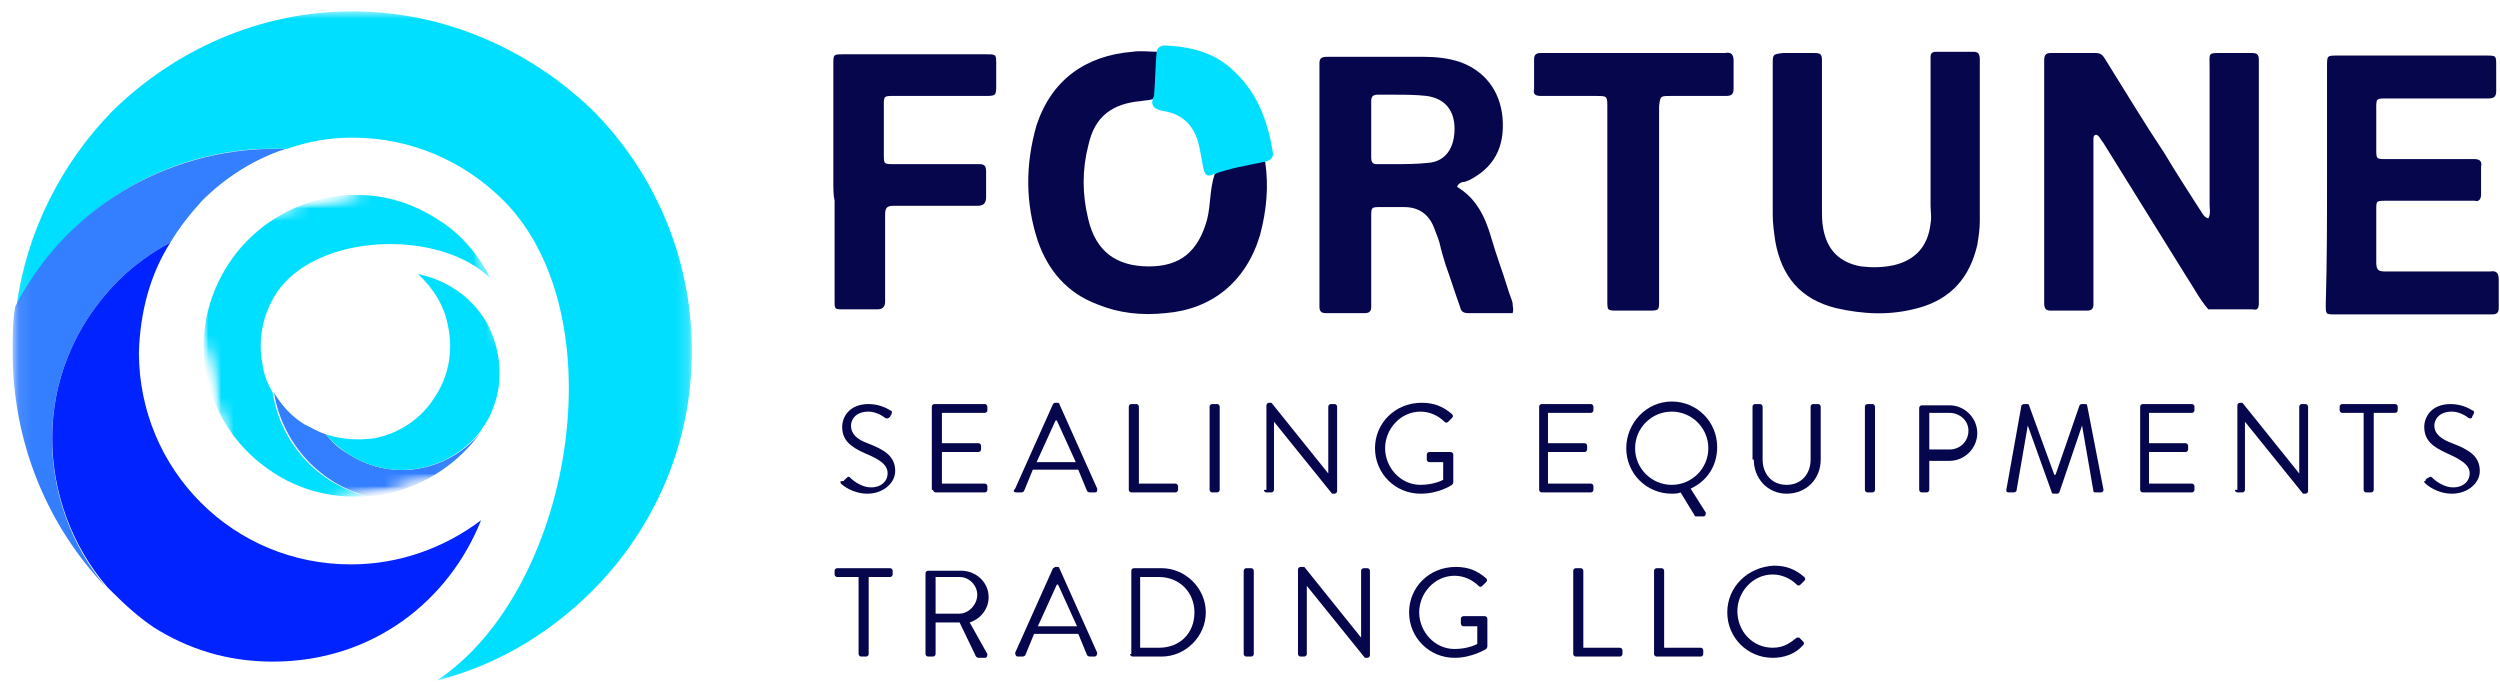 <svg width="198" height="55" viewBox="0 0 198 55" fill="none" xmlns="http://www.w3.org/2000/svg">
<g clip-path="url(#clip0_201_97)">
<path d="M174.9 17.3C175.1 16.9 175 16.6 175 16.2C175 12.6 175 9 175 5.4C175 4.1 174.8 4.2 176.2 4.2C176.9 4.2 177.6 4.2 178.4 4.2C178.7 4.2 178.9 4.3 178.9 4.7C178.9 4.9 178.9 5.1 178.9 5.3C178.9 11.4 178.9 17.4 178.9 23.5C178.9 23.7 178.9 23.8 178.9 24C178.9 24.4 178.8 24.6 178.4 24.5C178.3 24.5 178.3 24.5 178.2 24.5C177.1 24.5 176 24.5 174.9 24.5C174.2 23.7 173.7 22.7 173.1 21.8C171 18.4 168.8 14.9 166.7 11.5C166.6 11.3 166.4 11.1 166.3 10.9C166.2 10.8 166.1 10.6 165.9 10.7C165.8 10.8 165.8 10.9 165.8 11.1C165.8 11.3 165.8 11.6 165.8 11.8C165.8 15.7 165.8 19.5 165.8 23.4C165.8 23.6 165.8 23.9 165.8 24.1C165.8 24.4 165.7 24.6 165.3 24.6C164.3 24.6 163.4 24.6 162.4 24.6C162 24.6 161.9 24.4 161.9 24C161.9 23.8 161.9 23.7 161.9 23.5C161.9 17.4 161.9 11.4 161.9 5.3C161.9 5.1 161.9 5 161.9 4.8C161.9 4.4 162 4.2 162.4 4.2C163.6 4.2 164.8 4.2 166 4.2C166.5 4.2 166.6 4.5 166.8 4.8C168.3 7.2 169.8 9.7 171.4 12.1C172.3 13.6 173.2 15 174.1 16.4C174.4 16.8 174.5 17.2 174.9 17.3Z" fill="#06064D"/>
<path d="M156.8 11.6C156.8 13.6 156.8 15.6 156.8 17.5C156.8 18.2 156.7 18.8 156.6 19.4C156 22 154.5 23.7 151.9 24.4C149.7 25 147.6 24.9 145.4 24.4C142.6 23.7 141.1 21.9 140.6 19.1C140.5 18.4 140.4 17.7 140.4 17C140.4 13 140.4 9.1 140.4 5.1C140.4 4.3 140.4 4.3 141.2 4.2C142 4.2 142.8 4.2 143.7 4.2C144.2 4.2 144.3 4.3 144.3 4.8C144.3 6.5 144.3 8.1 144.3 9.8C144.3 12.1 144.3 14.3 144.3 16.6C144.3 17.1 144.3 17.6 144.4 18.1C144.7 19.8 145.7 20.8 147.4 21.1C148.2 21.2 149.1 21.2 150 21C151.7 20.6 152.7 19.5 152.9 17.7C153 17.2 152.9 16.7 152.9 16.3C152.9 12.6 152.9 8.9 152.9 5.2C152.9 5 152.9 4.7 152.9 4.5C152.9 4.1 153.2 4.1 153.4 4.1C154.4 4.1 155.3 4.1 156.3 4.1C156.7 4.1 156.8 4.3 156.8 4.7C156.8 6.3 156.8 7.8 156.8 9.4C156.8 10.3 156.8 10.9 156.8 11.6Z" fill="#06064D"/>
<path d="M184.3 14.4C184.3 11.4 184.3 8.3 184.3 5.3C184.3 4.4 184.3 4.4 185.1 4.4C189 4.4 193 4.4 196.9 4.4C197.7 4.4 197.7 4.4 197.7 5.2C197.7 5.9 197.7 6.5 197.7 7.2C197.7 7.7 197.5 7.8 197 7.8C194.4 7.8 191.9 7.8 189.3 7.8C188.1 7.8 188.2 7.7 188.2 8.9C188.2 9.9 188.2 10.8 188.2 11.8C188.2 12.6 188.2 12.6 189 12.6C191.1 12.6 193.2 12.6 195.3 12.6C195.5 12.6 195.8 12.6 196 12.6C196.4 12.6 196.6 12.8 196.5 13.2C196.5 13.9 196.5 14.6 196.5 15.4C196.5 15.8 196.3 16 196 15.9C195.4 15.9 194.8 15.9 194.1 15.9C192.4 15.9 190.7 15.9 189 15.9C188.2 15.9 188.2 15.9 188.2 16.6C188.2 18 188.2 19.4 188.2 20.8C188.2 21.4 188.4 21.5 188.9 21.5C191.5 21.5 194 21.5 196.6 21.5C196.8 21.5 197 21.5 197.2 21.5C197.8 21.4 197.9 21.7 197.9 22.2C197.9 22.9 197.9 23.6 197.9 24.4C197.9 24.7 197.8 24.9 197.4 24.9C197.3 24.9 197.3 24.9 197.2 24.9C193.1 24.9 189 24.9 184.9 24.9C184.2 24.9 184.2 24.9 184.2 24.1C184.3 20.7 184.3 17.5 184.3 14.4Z" fill="#06064D"/>
<path d="M100.2 12.8C100.5 14.8 100.3 16.7 99.8 18.6C98.7 22.3 96 24.5 92.3 24.8C90.4 25 88.6 24.8 86.9 24.1C84.5 23.2 83 21.4 82.2 19.1C81.2 16.1 81.2 13 82.1 9.9C83.3 6.3 86 4.4 89.7 4.1C90.3 4 91 4.1 91.7 4.1C92 4.2 92 4.5 92 4.8C91.9 5.7 92 6.6 91.7 7.5C91.4 8 90.9 7.9 90.4 8C88.1 8.2 86.7 9.2 86.2 11.5C85.7 13.4 85.7 15.4 86.2 17.4C86.8 19.9 88.4 21.1 91 21.1C93.5 21.1 94.9 19.9 95.6 17.4C95.9 16.2 95.8 15 96.2 13.8C97.4 12.9 98.7 12.4 100.2 12.8Z" fill="#06064D"/>
<path d="M66 14.4C66 11.3 66 8.2 66 5.1C66 4.3 66 4.3 66.8 4.3C70.6 4.3 74.3 4.3 78.1 4.3C78.9 4.3 78.9 4.3 78.9 5.1C78.9 5.6 78.9 6.2 78.9 6.7C78.9 7.6 78.9 7.6 77.9 7.6C75.6 7.6 73.4 7.6 71.1 7.6C69.9 7.6 70 7.5 70 8.7C70 9.9 70 11 70 12.2C70 13 70 13 70.8 13C72.9 13 74.9 13 77 13C77.2 13 77.4 13 77.6 13C78 13 78.1 13.2 78.1 13.6C78.1 14.3 78.1 15 78.1 15.6C78.1 16.1 77.9 16.3 77.4 16.3C75.8 16.3 74.1 16.3 72.5 16.3C71.9 16.3 71.3 16.3 70.8 16.3C70.3 16.3 70.1 16.4 70.1 17C70.1 18.7 70.1 20.3 70.1 22C70.1 22.7 70.1 23.3 70.1 23.9C70.1 24.3 69.9 24.5 69.5 24.5C68.6 24.5 67.7 24.5 66.8 24.5C66.1 24.5 66.1 24.5 66.1 23.8C66.1 21.2 66.1 18.5 66.1 15.9C66 15.5 66 14.9 66 14.4Z" fill="#06064D"/>
<path d="M131.4 16.1C131.4 18.7 131.4 21.2 131.4 23.8C131.4 24.6 131.4 24.6 130.5 24.6C129.7 24.6 128.9 24.6 128.1 24.6C127.3 24.6 127.3 24.6 127.3 23.8C127.3 22.9 127.3 22 127.3 21.1C127.3 16.9 127.3 12.7 127.3 8.5C127.3 7.6 127.3 7.6 126.4 7.6C125 7.6 123.5 7.6 122.1 7.6C121.6 7.6 121.4 7.5 121.5 7C121.5 6.3 121.5 5.5 121.5 4.7C121.5 4.4 121.6 4.2 122 4.2C122.2 4.2 122.3 4.2 122.5 4.2C127.1 4.2 131.6 4.2 136.2 4.2C136.3 4.2 136.5 4.2 136.6 4.2C137.1 4.1 137.3 4.3 137.3 4.8C137.3 5.5 137.3 6.2 137.3 7C137.3 7.4 137.2 7.6 136.7 7.6C135.2 7.6 133.8 7.6 132.3 7.6C131.5 7.6 131.5 7.6 131.4 8.4C131.4 11 131.4 13.6 131.4 16.1Z" fill="#06064D"/>
<path d="M100.2 12.8C98.8 13.1 97.5 13.3 96.1 13.8C95.5 14.1 95.4 13.7 95.3 13.3C95.2 12.8 95.1 12.2 95 11.7C94.7 10.2 93.9 9.1 92.2 8.8C91.5 8.7 91 8.4 91.4 7.6C91.5 6.4 91.5 5.3 91.6 4.2C91.6 3.8 91.9 3.6 92.3 3.6C94.4 3.7 96.3 4.2 97.8 5.7C99.6 7.4 100.4 9.6 100.8 12C100.9 12.4 100.7 12.7 100.2 12.8Z" fill="#00DFFF"/>
<path fill-rule="evenodd" clip-rule="evenodd" d="M115.4 14.8C115.4 14.7 115.4 14.7 115.4 14.8C115.5 14.5 115.8 14.4 116 14.4C116.1 14.4 116.2 14.3 116.3 14.3C118.3 13.3 119.2 11.7 119 9.3C118.8 7.2 117.6 5.6 115.6 4.9C114.7 4.6 113.7 4.5 112.8 4.5C111.5 4.5 110.2 4.5 109 4.5C108.4 4.5 107.7 4.5 107.1 4.5C106.9 4.5 106.7 4.5 106.5 4.5C106 4.5 105.6 4.5 105.1 4.5C104.7 4.5 104.5 4.6 104.5 5C104.5 5.1 104.5 5.3 104.5 5.4C104.5 5.5 104.5 5.5 104.5 5.6V23.7C104.5 23.8 104.5 23.8 104.5 23.9C104.5 24 104.5 24.2 104.5 24.3C104.5 24.7 104.7 24.8 105 24.8C106 24.8 107.1 24.8 108.1 24.8C108.5 24.8 108.6 24.6 108.6 24.3C108.6 24.1 108.6 24 108.6 23.8C108.6 23.7 108.6 23.6 108.6 23.6C108.6 22.5 108.6 21.4 108.6 20.4C108.6 19.3 108.6 18.2 108.6 17.2C108.6 16.4 108.6 16.4 109.4 16.4C109.9 16.4 110.4 16.4 110.9 16.4C111 16.4 111.1 16.4 111.2 16.4C112.4 16.4 113.2 17 113.6 18.1C113.8 18.6 114 19.1 114.1 19.6C114.1 19.7 114.2 19.9 114.2 20C114.3 20.3 114.4 20.7 114.5 21C114.9 22.1 115.2 23.1 115.6 24.2C115.7 24.6 115.8 24.8 116.3 24.8C117.1 24.8 118 24.8 118.8 24.8C119.1 24.8 119.4 24.8 119.8 24.8C119.9 24.5 119.8 24.3 119.8 24.1V24C119.7 23.6 119.5 23.2 119.4 22.8C119 21.5 118.5 20.2 118.1 18.8C117.6 17.1 116.9 15.7 115.4 14.8ZM108.6 9.6C108.6 9.8 108.6 10 108.6 10.2C108.6 10.4 108.6 10.6 108.6 10.8C108.6 11.4 108.6 11.9 108.6 12.5C108.6 12.8 108.7 13 109 13C109.4 13 109.8 13 110.3 13C111.2 13 112.2 13 113.1 12.9C114.5 12.8 115.2 11.7 115.2 10.2C115.2 8.7 114.4 7.8 113 7.6C112.1 7.5 111.3 7.5 110.4 7.5C110 7.5 109.5 7.5 109.1 7.5C108.8 7.5 108.6 7.6 108.6 8C108.6 8.5 108.6 9.1 108.6 9.6Z" fill="#06064D"/>
<path d="M66.6 38.3C66.7 38.4 67.5 39.1 68.7 39.1C69.9 39.1 70.9 38.3 70.9 37.3C70.9 36.1 70 35.6 68.7 35.1C67.9 34.8 67.4 34.4 67.4 33.7C67.4 33.3 67.7 32.6 68.8 32.6C69.4 32.6 70 33 70.1 33.1C70.3 33.2 70.4 33.1 70.5 33C70.5 32.9 70.6 32.9 70.6 32.8C70.7 32.6 70.6 32.5 70.5 32.5C70.5 32.5 69.8 32 68.8 32C67.2 32 66.7 33.1 66.7 33.8C66.7 34.9 67.4 35.4 68.5 35.9C69.7 36.4 70.3 36.8 70.3 37.5C70.3 38.1 69.8 38.6 69 38.6C68.1 38.6 67.4 37.9 67.3 37.8C67.2 37.7 67.1 37.8 67 37.9C66.9 38 66.9 38 66.8 38.1C66.4 38.1 66.6 38.2 66.6 38.3Z" fill="#06064D"/>
<path d="M73.9 38.8C73.9 38.9 74 39 74.1 39H78C78.1 39 78.2 38.9 78.2 38.8V38.5C78.2 38.4 78.1 38.3 78 38.3H74.6V35.8H77.5C77.6 35.8 77.7 35.7 77.7 35.6V35.3C77.7 35.2 77.6 35.1 77.5 35.1H74.6V32.7H78C78.1 32.7 78.2 32.6 78.2 32.5V32.2C78.2 32.1 78.1 32 78 32H74C73.9 32 73.8 32.1 73.8 32.2V38.8H73.9Z" fill="#06064D"/>
<path d="M80.5 39H80.9C81 39 81.1 38.9 81.1 38.9L81.8 37.2H85.4L86.1 38.9C86.1 38.9 86.2 39 86.3 39H86.7C86.9 39 86.9 38.9 86.9 38.7L83.9 32C83.9 31.9 83.8 31.9 83.7 31.9H83.6C83.5 31.9 83.5 31.9 83.4 32L80.4 38.7C80.2 38.9 80.3 39 80.5 39ZM82.1 36.6L83.6 33.3H83.7C84.2 34.4 84.7 35.5 85.2 36.6H82.1Z" fill="#06064D"/>
<path d="M89.4 38.8C89.4 38.9 89.5 39 89.6 39H93.1C93.2 39 93.3 38.9 93.3 38.8V38.5C93.3 38.4 93.2 38.3 93.1 38.3H90.2V32.2C90.2 32.1 90.1 32 90 32H89.6C89.5 32 89.4 32.1 89.4 32.2V38.8Z" fill="#06064D"/>
<path d="M95.8 38.8C95.8 38.9 95.9 39 96 39H96.4C96.5 39 96.6 38.9 96.6 38.8V32.2C96.6 32.1 96.5 32 96.4 32H96C95.9 32 95.8 32.1 95.8 32.2V38.8Z" fill="#06064D"/>
<path d="M100.1 38.8C100.1 38.9 100.2 39 100.3 39H100.7C100.8 39 100.9 38.9 100.9 38.8V33.4L105.5 39.1H105.7C105.8 39.1 105.9 39 105.9 38.9V32.2C105.9 32.1 105.8 32 105.7 32H105.4C105.3 32 105.2 32.1 105.2 32.2V37.5L100.7 31.9H100.5C100.4 31.9 100.3 32 100.3 32.1V38.8H100.1Z" fill="#06064D"/>
<path d="M108.9 35.5C108.9 37.5 110.5 39.1 112.5 39.1C114 39.1 115 38.4 115 38.4C115 38.4 115.1 38.3 115.1 38.2V36C115.1 35.9 115 35.8 114.9 35.8H113.2C113.1 35.8 113 35.9 113 36V36.4C113 36.5 113.1 36.6 113.2 36.6H114.3V38C114.3 38 113.6 38.4 112.5 38.4C110.9 38.4 109.7 37 109.7 35.5C109.7 34 110.9 32.6 112.5 32.6C113.2 32.6 113.9 32.9 114.4 33.4C114.5 33.5 114.6 33.5 114.7 33.4C114.8 33.3 114.9 33.2 115 33.1C115.1 33 115.1 32.9 115 32.8C114.3 32.2 113.6 31.9 112.6 31.9C110.5 31.9 108.9 33.5 108.9 35.5Z" fill="#06064D"/>
<path d="M121.9 38.8C121.9 38.9 122 39 122.1 39H126C126.1 39 126.2 38.9 126.2 38.8V38.5C126.2 38.4 126.1 38.3 126 38.3H122.6V35.8H125.5C125.6 35.8 125.7 35.7 125.7 35.6V35.3C125.7 35.2 125.6 35.1 125.5 35.1H122.6V32.7H126C126.1 32.7 126.2 32.6 126.2 32.5V32.2C126.2 32.1 126.1 32 126 32H122.1C122 32 121.9 32.1 121.9 32.2V38.8Z" fill="#06064D"/>
<path d="M128.8 35.5C128.8 37.5 130.4 39.1 132.4 39.1C132.6 39.1 132.9 39.1 133.1 39L134.2 40.8C134.2 40.9 134.3 40.9 134.4 40.9H134.9C135.1 40.9 135.1 40.7 135.1 40.6L133.9 38.7C135.2 38.1 136 36.9 136 35.4C136 33.4 134.4 31.8 132.4 31.8C130.4 31.8 128.8 33.5 128.8 35.5ZM129.5 35.5C129.5 33.9 130.8 32.6 132.4 32.6C134 32.6 135.3 33.9 135.3 35.5C135.3 37.1 134 38.4 132.4 38.4C130.8 38.4 129.5 37.1 129.5 35.5Z" fill="#06064D"/>
<path d="M138.9 36.4C138.9 37.9 140 39.1 141.5 39.1C143.1 39.1 144.2 37.9 144.2 36.4V32.2C144.2 32.1 144.1 32 144 32H143.6C143.5 32 143.4 32.1 143.4 32.2V36.4C143.4 37.5 142.7 38.4 141.5 38.4C140.3 38.4 139.6 37.5 139.6 36.4V32.2C139.6 32.1 139.5 32 139.4 32H139C138.9 32 138.8 32.1 138.8 32.2V36.4H138.9Z" fill="#06064D"/>
<path d="M147.7 38.8C147.7 38.9 147.8 39 147.9 39H148.3C148.4 39 148.5 38.9 148.5 38.8V32.2C148.5 32.1 148.4 32 148.3 32H147.9C147.8 32 147.7 32.1 147.7 32.2V38.8Z" fill="#06064D"/>
<path d="M152 38.8C152 38.9 152.1 39 152.2 39H152.6C152.7 39 152.8 38.9 152.8 38.8V36.5H154.4C155.6 36.5 156.6 35.5 156.6 34.3C156.6 33.1 155.6 32.1 154.4 32.1H152.2C152.1 32.1 152 32.2 152 32.3V38.8ZM152.8 35.7V32.7H154.4C155.2 32.7 155.9 33.3 155.9 34.1C155.9 35 155.2 35.6 154.4 35.6H152.8V35.7Z" fill="#06064D"/>
<path d="M158.9 38.8C158.9 38.9 158.9 39 159.1 39H159.5C159.6 39 159.7 38.9 159.7 38.9L160.6 33.7L162.5 39C162.5 39.1 162.6 39.1 162.7 39.1H162.9C163 39.1 163 39.1 163.1 39L164.9 33.7L165.8 38.9C165.8 39 165.9 39 166 39H166.4C166.5 39 166.6 38.9 166.6 38.8L165.3 32.1C165.3 32 165.2 32 165.1 32H164.9C164.8 32 164.8 32 164.7 32.1L162.8 37.6C162.8 37.6 162.8 37.6 162.7 37.6L160.7 32.1C160.7 32 160.6 32 160.5 32H160.3C160.2 32 160.1 32.1 160.1 32.1L158.9 38.8Z" fill="#06064D"/>
<path d="M169.5 38.8C169.5 38.9 169.6 39 169.7 39H173.6C173.7 39 173.8 38.9 173.8 38.8V38.5C173.8 38.4 173.7 38.3 173.6 38.3H170.2V35.8H173.1C173.2 35.8 173.3 35.7 173.3 35.6V35.3C173.3 35.2 173.2 35.1 173.1 35.1H170.2V32.7H173.6C173.7 32.7 173.8 32.6 173.8 32.5V32.2C173.8 32.1 173.7 32 173.6 32H169.7C169.6 32 169.5 32.1 169.5 32.2V38.8Z" fill="#06064D"/>
<path d="M177 38.8C177 38.9 177.1 39 177.2 39H177.6C177.7 39 177.8 38.9 177.8 38.8V33.4L182.4 39.1H182.6C182.7 39.1 182.8 39 182.8 38.9V32.2C182.8 32.1 182.7 32 182.6 32H182.3C182.2 32 182.1 32.1 182.1 32.2V37.5L177.6 31.9H177.4C177.3 31.9 177.2 32 177.2 32.1V38.8H177Z" fill="#06064D"/>
<path d="M187.2 38.8C187.2 38.9 187.3 39 187.4 39H187.8C187.9 39 188 38.9 188 38.8V32.7H189.7C189.8 32.7 189.9 32.6 189.9 32.5V32.2C189.9 32.1 189.8 32 189.7 32H185.5C185.4 32 185.3 32.1 185.3 32.2V32.5C185.3 32.6 185.4 32.7 185.5 32.7H187.2V38.8Z" fill="#06064D"/>
<path d="M192.1 38.3C192.2 38.4 193 39.1 194.2 39.1C195.4 39.1 196.4 38.3 196.4 37.3C196.4 36.1 195.5 35.6 194.2 35.1C193.4 34.8 192.8 34.4 192.8 33.7C192.8 33.3 193.1 32.6 194.2 32.6C194.8 32.6 195.4 33 195.5 33.1C195.7 33.2 195.8 33.1 195.8 33C195.8 32.9 195.9 32.9 195.9 32.8C196 32.6 195.9 32.5 195.8 32.5C195.8 32.5 195.1 32 194.1 32C192.5 32 192 33.1 192 33.8C192 34.9 192.7 35.4 193.8 35.9C194.9 36.4 195.6 36.8 195.6 37.5C195.6 38.1 195.1 38.6 194.3 38.6C193.4 38.6 192.7 37.9 192.6 37.8C192.5 37.7 192.4 37.8 192.2 37.9C192.1 38 192.1 38 192.1 38.1C191.9 38.1 192 38.2 192.1 38.3Z" fill="#06064D"/>
<path d="M68 51.8C68 51.9 68.1 52 68.2 52H68.6C68.7 52 68.8 51.9 68.8 51.8V45.7H70.5C70.6 45.7 70.7 45.6 70.7 45.5V45.2C70.7 45.1 70.6 45 70.5 45H66.3C66.2 45 66.1 45.1 66.1 45.2V45.5C66.1 45.6 66.2 45.7 66.3 45.7H68V51.8Z" fill="#06064D"/>
<path d="M73.3 51.8C73.3 51.9 73.4 52 73.5 52H73.9C74 52 74.1 51.9 74.1 51.8V49.3H76L77.3 52C77.3 52 77.4 52.1 77.5 52.1H78C78.2 52.1 78.2 51.9 78.2 51.8L76.8 49.3C77.7 49 78.3 48.2 78.3 47.3C78.3 46.1 77.3 45.2 76.1 45.2H73.5C73.4 45.2 73.3 45.3 73.3 45.4V51.8ZM74.1 48.6V45.7H76C76.8 45.7 77.4 46.4 77.4 47.1C77.4 47.9 76.7 48.6 76 48.6H74.1Z" fill="#06064D"/>
<path d="M80.6 52H81C81.1 52 81.2 51.9 81.2 51.9L81.9 50.2H85.4L86.1 51.9C86.1 51.9 86.2 52 86.3 52H86.7C86.8 52 86.9 51.9 86.9 51.7L83.9 45C83.9 44.9 83.8 44.9 83.7 44.9H83.6C83.5 44.9 83.5 45 83.4 45L80.4 51.7C80.4 51.9 80.5 52 80.6 52ZM82.2 49.6L83.7 46.3H83.8C84.3 47.4 84.8 48.5 85.3 49.6H82.2Z" fill="#06064D"/>
<path d="M89.5 51.8C89.5 51.9 89.6 52 89.7 52H92C93.9 52 95.5 50.4 95.5 48.5C95.5 46.6 93.9 45 92 45H89.8C89.7 45 89.6 45.1 89.6 45.2V51.8H89.5ZM90.3 51.3V45.7H91.8C93.4 45.7 94.6 46.9 94.6 48.5C94.6 50.2 93.4 51.3 91.8 51.3H90.3Z" fill="#06064D"/>
<path d="M98.5 51.8C98.5 51.9 98.6 52 98.7 52H99.1C99.2 52 99.3 51.9 99.3 51.8V45.2C99.3 45.1 99.2 45 99.1 45H98.7C98.6 45 98.5 45.1 98.5 45.2V51.8Z" fill="#06064D"/>
<path d="M102.8 51.8C102.8 51.9 102.9 52 103 52H103.3C103.4 52 103.5 51.9 103.5 51.8V46.4L108.1 52.1H108.3C108.4 52.1 108.5 52 108.5 51.9V45.2C108.5 45.1 108.4 45 108.3 45H108C107.9 45 107.8 45.1 107.8 45.2V50.5L103.3 44.9H103C102.9 44.9 102.8 45 102.8 45.1V51.8Z" fill="#06064D"/>
<path d="M111.6 48.5C111.6 50.5 113.2 52.1 115.2 52.1C116.6 52.1 117.7 51.4 117.7 51.4C117.7 51.4 117.8 51.3 117.8 51.2V49C117.8 48.9 117.7 48.8 117.6 48.8H115.9C115.8 48.8 115.7 48.9 115.7 49V49.4C115.7 49.5 115.8 49.6 115.9 49.6H117V51C117 51 116.3 51.4 115.2 51.4C113.6 51.4 112.4 50 112.4 48.5C112.4 47 113.6 45.6 115.2 45.6C115.9 45.6 116.6 45.9 117.1 46.4C117.2 46.5 117.3 46.5 117.4 46.4C117.5 46.3 117.6 46.2 117.7 46.1C117.8 46 117.8 45.9 117.7 45.8C117 45.2 116.3 44.9 115.3 44.9C113.2 44.9 111.6 46.5 111.6 48.5Z" fill="#06064D"/>
<path d="M124.6 51.8C124.6 51.9 124.7 52 124.8 52H128.3C128.4 52 128.5 51.9 128.5 51.8V51.5C128.5 51.4 128.4 51.3 128.3 51.3H125.4V45.2C125.4 45.1 125.3 45 125.2 45H124.8C124.7 45 124.6 45.1 124.6 45.2V51.8Z" fill="#06064D"/>
<path d="M131 51.8C131 51.9 131.1 52 131.2 52H134.7C134.8 52 134.9 51.9 134.9 51.8V51.5C134.9 51.4 134.8 51.3 134.7 51.3H131.8V45.2C131.8 45.1 131.7 45 131.6 45H131.2C131.1 45 131 45.1 131 45.2V51.8Z" fill="#06064D"/>
<path d="M136.8 48.5C136.8 50.5 138.4 52.1 140.4 52.1C141.3 52.1 142.2 51.8 142.8 51.1C142.9 51 142.9 50.9 142.8 50.8L142.5 50.5C142.4 50.5 142.4 50.5 142.3 50.5C141.8 50.9 141.3 51.3 140.4 51.3C138.8 51.3 137.6 50 137.6 48.4C137.6 46.9 138.8 45.5 140.4 45.5C141.1 45.5 141.8 45.8 142.3 46.3C142.4 46.4 142.5 46.4 142.6 46.3L142.9 46C143 45.9 143 45.8 142.9 45.7C142.2 45.1 141.5 44.8 140.5 44.8C138.4 44.9 136.8 46.5 136.8 48.5Z" fill="#06064D"/>
<mask id="mask0_201_97" style="mask-type:luminance" maskUnits="userSpaceOnUse" x="1" y="0" width="54" height="54">
<path d="M54.8 0.9H1.1V53.9H54.8V0.9Z" fill="white"/>
</mask>
<g mask="url(#mask0_201_97)">
<path fill-rule="evenodd" clip-rule="evenodd" d="M34.6 53.9C39.3 52.7 43.5 50.2 46.9 46.8C51.8 41.9 54.8 35.2 54.8 27.8C54.8 20.4 51.8 13.6 46.9 8.7C42 4 35.3 0.9 27.9 0.9C20.5 0.9 13.8 4 8.9 8.8C4.9 12.9 2.1 18.3 1.3 24.3C5.6 15.9 14.1 11.4 22.7 11.8C24.4 11.2 26.1 10.9 27.9 10.9C32.6 10.9 36.8 12.8 39.9 15.9C49 25.1 45.3 46.8 34.6 53.9Z" fill="#00DFFF"/>
</g>
<mask id="mask1_201_97" style="mask-type:luminance" maskUnits="userSpaceOnUse" x="1" y="0" width="54" height="54">
<path d="M54.8 0.9H1.1V53.9H54.8V0.9Z" fill="white"/>
</mask>
<g mask="url(#mask1_201_97)">
<path fill-rule="evenodd" clip-rule="evenodd" d="M9.3 22.3C10.6 21 12 20 13.5 19.2C14.2 18 15.1 16.9 16 15.9C17.8 14.1 20.1 12.6 22.6 11.8C14.1 11.5 5.5 15.9 1.2 24.3C1 25.5 1 26.7 1 27.9C1 35.1 3.8 41.7 8.4 46.5C2.9 40 2.2 29.5 9.3 22.3Z" fill="#337FFF"/>
</g>
<mask id="mask2_201_97" style="mask-type:luminance" maskUnits="userSpaceOnUse" x="1" y="0" width="54" height="54">
<path d="M54.8 0.9H1.1V53.9H54.8V0.9Z" fill="white"/>
</mask>
<g mask="url(#mask2_201_97)">
<path fill-rule="evenodd" clip-rule="evenodd" d="M13.5 19.2C12 20 10.6 21 9.3 22.3C2.2 29.5 2.9 40 8.5 46.5C8.6 46.6 8.7 46.7 8.9 46.9C9.9 47.9 11 48.9 12.2 49.7C14.9 51.4 18 52.4 21.6 52.4C29.6 52.4 35.6 47.5 38.1 41.2C35.2 43.4 31.6 44.7 27.8 44.7C23.2 44.7 19 42.9 15.9 39.8C12.9 36.8 11 32.6 11 27.9C11.1 24.7 11.9 21.7 13.5 19.2Z" fill="#0023FF"/>
</g>
<mask id="mask3_201_97" style="mask-type:luminance" maskUnits="userSpaceOnUse" x="-77" y="-166" width="380" height="384">
<path d="M302.7 -165.3H-76.6V217.5H302.7V-165.3Z" fill="white"/>
</mask>
<g mask="url(#mask3_201_97)">
<mask id="mask4_201_97" style="mask-type:luminance" maskUnits="userSpaceOnUse" x="-77" y="-166" width="380" height="380">
<path d="M302.7 -165.3H-76.6V214H302.7V-165.3Z" fill="white"/>
</mask>
<g mask="url(#mask4_201_97)">
<mask id="mask5_201_97" style="mask-type:luminance" maskUnits="userSpaceOnUse" x="-77" y="-166" width="380" height="380">
<path d="M302.7 -165.3H-76.6V214H302.7V-165.3Z" fill="white"/>
</mask>
<g mask="url(#mask5_201_97)">
<mask id="mask6_201_97" style="mask-type:luminance" maskUnits="userSpaceOnUse" x="14" y="13" width="28" height="29">
<path d="M37.111 13.248L14.106 18.047L18.986 41.444L41.991 36.645L37.111 13.248Z" fill="white"/>
</mask>
<g mask="url(#mask6_201_97)">
<mask id="mask7_201_97" style="mask-type:luminance" maskUnits="userSpaceOnUse" x="14" y="13" width="28" height="29">
<path d="M37.111 13.248L14.106 18.047L18.986 41.444L41.991 36.645L37.111 13.248Z" fill="white"/>
</mask>
<g mask="url(#mask7_201_97)">
<mask id="mask8_201_97" style="mask-type:luminance" maskUnits="userSpaceOnUse" x="14" y="13" width="28" height="29">
<path d="M37.111 13.248L14.106 18.047L18.986 41.444L41.991 36.645L37.111 13.248Z" fill="white"/>
</mask>
<g mask="url(#mask8_201_97)">
<path fill-rule="evenodd" clip-rule="evenodd" d="M38.9 22.1C37.9 20.2 36.5 18.5 34.7 17.4C32.1 15.7 29 15 25.7 15.7C22.5 16.4 19.8 18.3 18.1 20.9C16.4 23.5 15.7 26.7 16.4 29.9C17.1 33.1 19 35.7 21.6 37.4C23.7 38.8 26.3 39.5 29 39.3C24.9 38.2 22.2 34.9 21.6 31.1C21.2 30.4 20.9 29.7 20.8 28.9C20.4 26.9 20.8 24.9 21.9 23.2C25.1 18.4 34.9 18.1 38.9 22.1Z" fill="#00DFFF"/>
</g>
<mask id="mask9_201_97" style="mask-type:luminance" maskUnits="userSpaceOnUse" x="14" y="13" width="28" height="29">
<path d="M37.111 13.248L14.106 18.047L18.986 41.444L41.991 36.645L37.111 13.248Z" fill="white"/>
</mask>
<g mask="url(#mask9_201_97)">
<path fill-rule="evenodd" clip-rule="evenodd" d="M27.5 35.9C26.8 35.5 26.3 35 25.8 34.4C25.2 34.2 24.7 33.9 24.1 33.6C23.1 33 22.3 32.1 21.7 31.1C22.3 34.8 25 38.2 29.1 39.3C29.6 39.3 30.2 39.2 30.7 39.1C33.8 38.4 36.4 36.6 38.1 34.2C35.8 37.1 31.3 38.4 27.5 35.9Z" fill="#337FFF"/>
</g>
<mask id="mask10_201_97" style="mask-type:luminance" maskUnits="userSpaceOnUse" x="14" y="13" width="28" height="29">
<path d="M37.111 13.248L14.106 18.047L18.986 41.444L41.991 36.645L37.111 13.248Z" fill="white"/>
</mask>
<g mask="url(#mask10_201_97)">
<path fill-rule="evenodd" clip-rule="evenodd" d="M25.8 34.4C26.3 35 26.9 35.5 27.5 35.9C31.3 38.4 35.8 37.1 38.1 34.1C38.1 34 38.2 34 38.2 33.9C38.6 33.4 38.9 32.8 39.1 32.2C39.6 30.9 39.7 29.4 39.4 27.9C38.7 24.4 36 22.3 33.1 21.7C34.3 22.8 35.2 24.2 35.5 25.9C35.9 27.9 35.5 29.9 34.4 31.5C33.4 33.1 31.7 34.3 29.7 34.7C28.4 34.9 27 34.8 25.8 34.4Z" fill="#00DFFF"/>
</g>
</g>
</g>
</g>
</g>
</g>
</g>
<defs>
<clipPath id="clip0_201_97">
<rect width="198" height="55" fill="white"/>
</clipPath>
</defs>
</svg>
